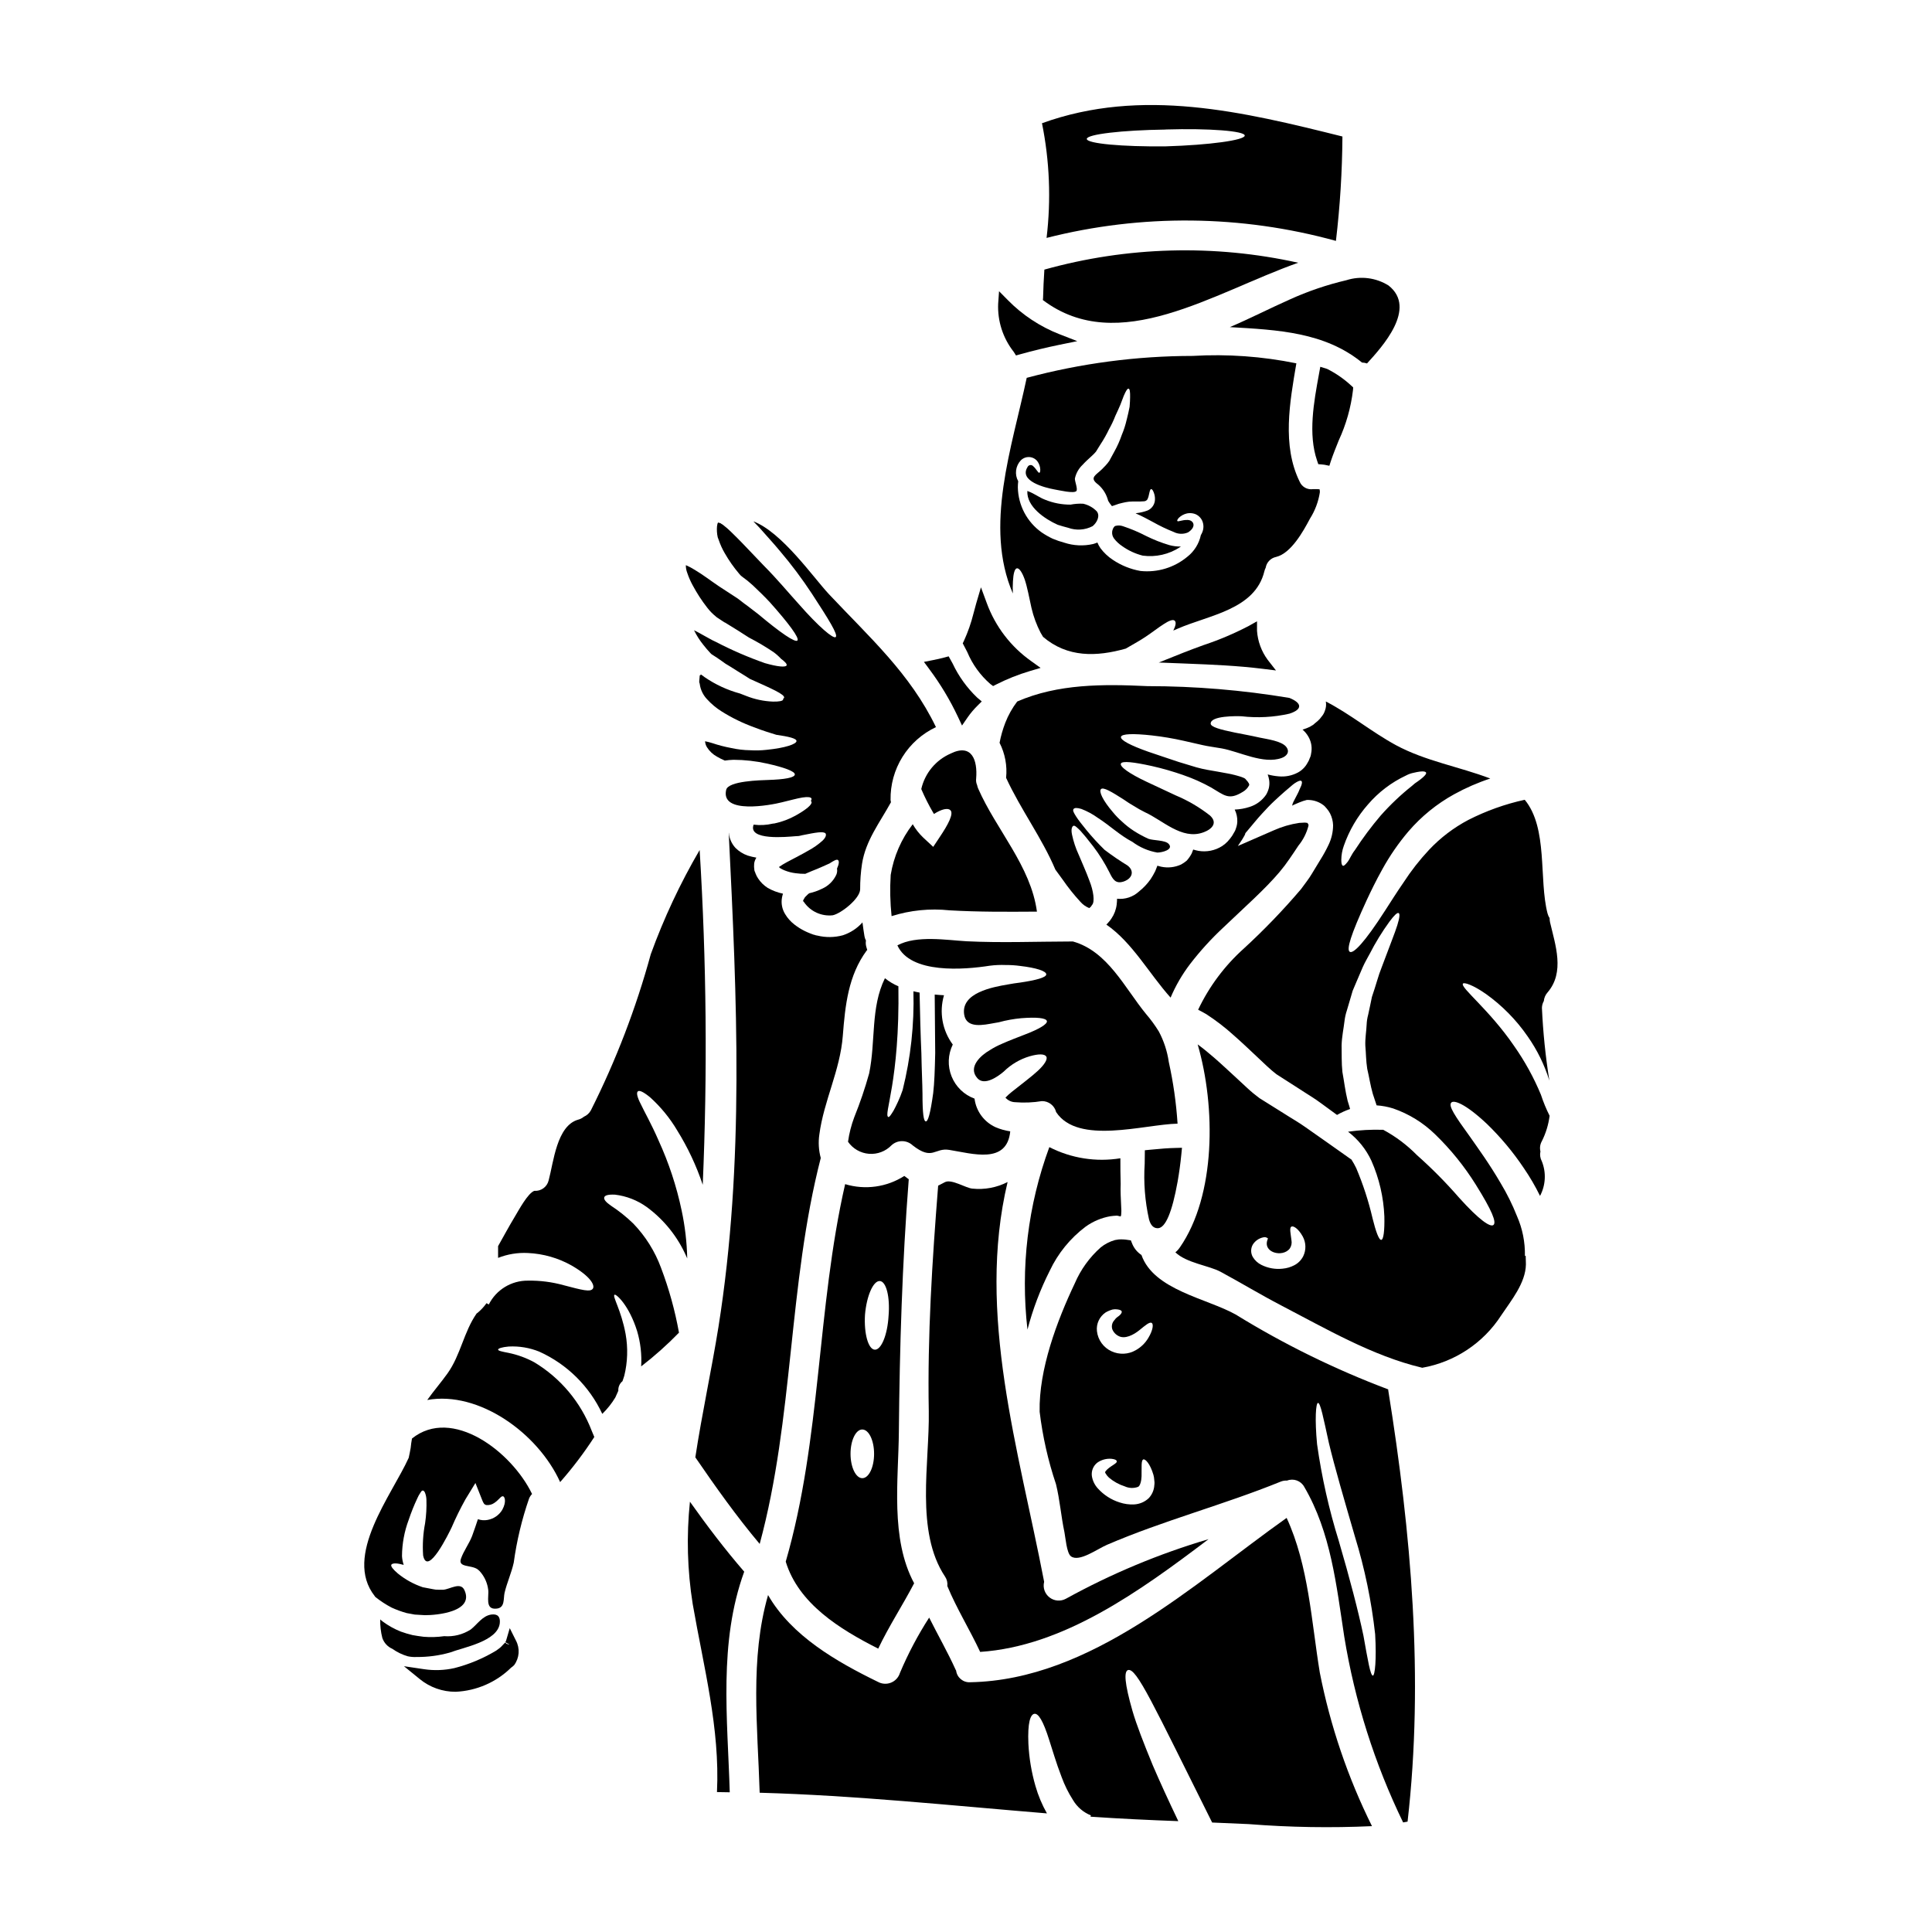<?xml version="1.0" encoding="UTF-8"?>
<!-- Uploaded to: SVG Repo, www.svgrepo.com, Generator: SVG Repo Mixer Tools -->
<svg fill="#000000" width="800px" height="800px" version="1.1" viewBox="144 144 512 512" xmlns="http://www.w3.org/2000/svg">
 <g>
  <path d="m450.77 469.49h0.113c2-0.105 3.746-4.258 5.199-12.348 0.395-2.273 0.746-4.723 0.996-7.309l0.16-1.66-1.664 0.043c-1.895 0.043-4.012 0.191-6.859 0.484l-1.316 0.129-0.043 3.574c-0.316 4.945 0.066 9.91 1.148 14.75 0.43 1.555 1.195 2.336 2.266 2.336z"/>
  <path d="m451.1 417.35c-1.004-1.629-2.133-3.176-3.383-4.629-5.633-6.848-10.133-16.629-19.387-19.223-10.129 0.027-18.961 0.395-28.133-0.051-5.262-0.293-13.277-1.664-18.379 1.082 3.465 7.644 17.742 6.453 24.484 5.394h0.004c1.41-0.18 2.832-0.242 4.254-0.184 1.25-0.008 2.496 0.07 3.731 0.238 4.387 0.504 6.949 1.379 6.981 2.223 0.027 0.848-2.754 1.574-6.926 2.191-1.059 0.105-2.168 0.32-3.277 0.504-3.969 0.684-12.43 2.191-11.555 7.957 0.582 3.859 5.234 2.754 7.957 2.273 0.426-0.078 0.824-0.16 1.215-0.211h-0.004c1.957-0.535 3.961-0.895 5.981-1.082 4.07-0.32 6.531-0.055 6.769 0.738 0.238 0.797-2.09 2.168-5.766 3.57-1.828 0.711-3.969 1.508-6.16 2.484v0.004c-1.105 0.465-2.168 1.02-3.176 1.664-2.363 1.352-5.949 4.5-3.301 7.457 1.852 2.09 5.449-0.449 7.008-1.797h-0.004c1.914-1.875 4.254-3.254 6.82-4.019 2.383-0.688 3.969-0.66 4.418 0.051s-0.5 2.195-2.246 3.809c-1.746 1.613-4.328 3.516-6.82 5.512h-0.004c-0.613 0.488-1.199 1.012-1.746 1.574 0.652 0.754 1.598 1.195 2.594 1.215 2.356 0.195 4.727 0.098 7.062-0.289 1.781-0.027 3.344 1.18 3.777 2.91 5.793 8.777 23.324 3.25 32.18 3.066v-0.004c-0.355-5.496-1.133-10.961-2.324-16.34-0.406-2.832-1.301-5.566-2.644-8.09z"/>
  <path d="m420.69 563.1c-6.715-34.93-17.98-70.945-9.668-105.85-2.875 1.477-6.117 2.082-9.332 1.746-1.719-0.129-5.512-2.617-7.273-1.715-0.582 0.293-1.18 0.633-1.797 0.926-1.574 19.992-2.856 39.691-2.484 59.789 0.234 13.641-3.648 31.863 4.309 43.816v-0.004c0.5 0.734 0.715 1.629 0.605 2.512 2.488 6.004 5.953 11.555 8.703 17.453 22.043-1.48 42.176-15.973 60.527-29.879-13.129 3.879-25.797 9.172-37.785 15.781-1.391 0.766-3.102 0.637-4.359-0.336-1.258-0.969-1.82-2.59-1.43-4.129 0.012-0.031-0.016-0.059-0.016-0.109z"/>
  <path d="m376.74 580.9c2.828-5.949 6.449-11.449 9.516-17.32-6.371-11.848-4.148-27.367-4.047-40.223 0.211-22.434 0.875-44.449 2.621-66.844l-1.18-0.875c-4.66 2.981-10.387 3.773-15.68 2.172-7.535 32.977-6.297 67.43-15.742 100.04 3.41 11.156 14.312 17.898 24.512 23.055zm-3.508-88.477c0.426-5.023 2.195-9.016 3.918-8.938 1.719 0.078 2.754 4.231 2.328 9.258-0.293 5.023-1.934 9.016-3.648 8.938-1.719-0.082-2.902-4.234-2.598-9.258zm-0.711 30.41c1.719 0 3.121 2.883 3.121 6.449 0 3.57-1.402 6.453-3.121 6.453s-3.121-2.91-3.121-6.453c-0.004-3.547 1.387-6.453 3.106-6.453z"/>
  <path d="m328.27 530.21c5.394 7.871 10.922 15.652 17.055 22.949 9.055-33.426 7.539-68.699 16.184-102.28-0.551-2.031-0.68-4.156-0.371-6.242 1.18-8.934 5.512-16.949 6.215-26.152 0.633-8.066 1.43-15.945 6.344-22.609 0.055-0.027 0.078-0.078 0.133-0.105-0.105-0.344-0.211-0.66-0.293-1.004h0.004c-0.121-0.492-0.141-1.004-0.055-1.504-0.188-0.359-0.32-0.742-0.391-1.141-0.211-1.215-0.371-2.461-0.531-3.676-1.402 1.582-3.203 2.758-5.211 3.414-2.203 0.594-4.523 0.621-6.742 0.078l-0.426-0.078-0.211-0.078-0.422-0.105-0.789-0.293c-0.5-0.184-1.004-0.426-1.508-0.66h0.004c-0.984-0.484-1.914-1.07-2.773-1.75-0.977-0.758-1.801-1.691-2.434-2.754-0.793-1.297-1.086-2.836-0.82-4.328 0.062-0.359 0.152-0.715 0.266-1.059-1.422-0.297-2.789-0.812-4.047-1.531-1.023-0.648-1.895-1.508-2.555-2.523-0.266-0.398-0.488-0.824-0.66-1.27l-0.078-0.238-0.055-0.129-0.023-0.055-0.027-0.023v-0.027l-0.004-0.004c-0.031-0.133-0.074-0.266-0.133-0.391 0 0-0.023-0.105 0-0.051v-0.031c-0.094-0.566-0.109-1.145-0.051-1.719 0.066-0.465 0.219-0.914 0.449-1.324 0.035-0.082 0.078-0.16 0.133-0.234-0.785-0.133-1.562-0.316-2.324-0.555-1.203-0.426-2.297-1.109-3.203-2.012-1.016-1.098-1.637-2.5-1.77-3.992h-0.027c2.168 43.844 4.203 87.34-2.723 130.94-1.82 11.355-4.359 22.906-6.129 34.547z"/>
  <path d="m473.05 333.82c4.231 0.488 8.516 0.254 12.668-0.691 3.594-1.16 3.277-2.856-0.027-4.176h-0.004c-12.426-2.074-25-3.117-37.598-3.121-11.77-0.555-23.695-0.633-34.512 4.074-1.32 1.727-2.387 3.633-3.172 5.66-0.66 1.715-1.164 3.481-1.508 5.285 1.457 2.863 2.059 6.086 1.73 9.281 3.887 8.434 9.516 15.945 13.059 24.328 0.582 0.789 1.242 1.691 1.969 2.695 1.398 2.027 2.934 3.957 4.602 5.769 0.645 0.758 1.461 1.348 2.383 1.719 0.211 0.023 0.027 0 0.078-0.027 0.078-0.051 0.152-0.113 0.211-0.188 0.039-0.039 0.082-0.074 0.133-0.105l0.348-0.504c0.789-0.82 0.344-3.805-0.66-6.316-0.926-2.566-2.062-4.973-2.91-7.062h-0.004c-0.777-1.691-1.363-3.465-1.746-5.289-0.293-1.426 0-2.113 0.371-2.297 0.371-0.184 1.008 0.477 1.855 1.297 0.82 0.898 1.969 2.297 3.356 4.098v-0.004c1.668 2.188 3.129 4.523 4.359 6.984 0.875 1.797 1.613 3.121 3.809 2.363 2.297-0.82 2.828-2.828 0.953-4.231v-0.004c-2.098-1.277-4.129-2.664-6.082-4.152-1.684-1.641-3.269-3.371-4.762-5.184-1.215-1.508-2.191-2.723-2.754-3.621-0.562-0.898-0.98-1.574-0.715-1.969 0.266-0.395 0.953-0.395 2.09-0.055 1.551 0.594 3.019 1.391 4.363 2.363 3.148 2.012 5.84 4.629 9.176 6.371 1.941 1.445 4.199 2.414 6.586 2.828 1.266 0 4.418-0.789 3.012-2.297-0.898-1.031-4.098-0.875-5.363-1.352h-0.004c-1.316-0.594-2.59-1.285-3.809-2.062-1.141-0.738-2.211-1.578-3.199-2.508-0.871-0.762-1.676-1.594-2.406-2.488-2.723-3.172-3.727-5.473-3.172-6.082 0.582-0.684 2.883 0.715 6.109 2.777 0.844 0.602 1.715 1.156 2.617 1.668 0.953 0.605 1.941 1.164 2.957 1.664 4.629 2.09 9.734 7.352 15.352 5.367 2.461-0.848 3.992-2.59 1.852-4.523-2.769-2.168-5.812-3.953-9.055-5.312-2.91-1.352-5.555-2.594-7.75-3.625-4.441-2.086-7.219-4.019-6.769-4.836 0.375-0.711 3.305-0.395 8.227 0.688 2.875 0.648 5.711 1.469 8.484 2.457 2.469 0.859 4.856 1.93 7.141 3.199 3.519 2.039 4.656 3.519 8.434 1.18h0.004c0.723-0.41 1.312-1.027 1.691-1.77 0.043-0.148 0.016-0.305-0.078-0.426-0.051-0.105-0.051-0.207-0.156-0.266l-0.004 0.004c-0.086-0.191-0.215-0.363-0.367-0.504-0.789-0.926-0.371-0.422-0.926-0.789-0.613-0.242-1.238-0.445-1.879-0.609-1.457-0.395-3.172-0.684-4.949-1.004-1.773-0.32-3.543-0.555-5.606-1.137-1.637-0.5-3.223-0.977-4.723-1.43-3.043-0.977-5.766-1.969-8.094-2.723-4.629-1.637-7.379-3.066-7.195-3.914s3.281-0.926 8.148-0.395h0.004c2.852 0.32 5.688 0.797 8.484 1.43 1.574 0.371 3.277 0.738 5 1.137 1.352 0.32 3.227 0.555 5.051 0.875 4.723 0.848 11.078 4.281 15.895 2.539 1.324-0.477 2.246-1.574 1.242-2.91-1.215-1.613-5.211-2.09-7.035-2.488-2.438-0.555-4.723-0.953-6.664-1.348-3.859-0.789-6.348-1.484-6.348-2.363-0.023-2.133 6.934-2 8.203-1.945z"/>
  <path d="m469.93 230.69c12.797 0.738 25.148 1.352 35.012 9.387 0.453 0.012 0.902 0.094 1.332 0.242 3.938-4.328 13.383-14.598 5.711-20.652-3.34-2.09-7.43-2.606-11.184-1.406-5.164 1.211-10.195 2.922-15.02 5.117-5.328 2.367-10.512 5.035-15.852 7.312z"/>
  <path d="m495.02 267.17 1.277 0.266 0.395-1.238c0.625-1.855 1.359-3.664 2.082-5.469 1.961-4.223 3.238-8.734 3.785-13.359l0.047-0.703-0.52-0.48c-1.906-1.762-4.051-3.246-6.371-4.414l-1.82-0.57-0.355 1.941c-1.367 7.453-2.918 15.898-0.492 22.953l0.312 0.914 0.957 0.078c0.234 0.016 0.469 0.043 0.703 0.082z"/>
  <path d="m420.77 215.45c-0.16 2.539-0.293 5.055-0.348 7.566 0 0.168-0.02 0.336-0.051 0.5 20.043 15.125 45.219-1.969 67.668-9.887-22.23-4.934-45.336-4.305-67.27 1.82z"/>
  <path d="m395.59 448.74c6.133 0.977 15.258 3.887 16.137-4.922-1.309-0.191-2.586-0.547-3.809-1.059-3.09-1.371-5.238-4.258-5.656-7.613-2.769-1.008-4.981-3.148-6.078-5.879-1.102-2.734-0.988-5.809 0.312-8.453-2.781-3.75-3.644-8.586-2.328-13.062-0.82-0.051-1.637-0.102-2.461-0.184 0.055 5.117 0.105 11.188 0.133 15.496-0.105 4.68-0.211 7.828-0.531 10.605-0.762 5.555-1.402 7.59-1.969 7.512-0.566-0.078-0.871-1.969-0.871-7.375-0.027-2.723-0.211-6.082-0.293-10.684-0.211-4.445-0.371-10.871-0.477-16.078-0.555-0.105-1.109-0.211-1.641-0.344l0.008-0.004c0.246 8.812-0.715 17.621-2.856 26.176-0.359 1.062-0.773 2.102-1.242 3.117-0.449 0.953-0.848 1.797-1.18 2.363-0.684 1.109-1.109 1.77-1.375 1.664-1.352-0.578 3.066-9.445 2.672-34.637-1.285-0.547-2.484-1.266-3.57-2.141-3.836 7.801-2.41 16.66-4.18 25.227-1.094 3.93-2.406 7.797-3.938 11.582-0.793 2.109-1.352 4.301-1.664 6.531 1.277 1.84 3.312 3.012 5.543 3.191 2.234 0.18 4.43-0.652 5.984-2.262 1.586-1.465 4.031-1.453 5.606 0.023 5.336 4.168 5.754 0.547 9.723 1.207z"/>
  <path d="m413.25 238.2 1.07-0.301c3.449-0.961 6.898-1.797 10.262-2.488l4.902-1.004-4.664-1.82 0.004 0.008c-5.188-2.023-9.883-5.125-13.777-9.102l-2.289-2.316-0.23 3.254h-0.004c-0.207 4.625 1.254 9.172 4.121 12.809z"/>
  <path d="m421.35 207.05c25.195-6.406 51.625-6.133 76.684 0.789 1.09-9.184 1.664-18.418 1.723-27.664-26.258-6.559-53.176-13.086-79.621-3.516 2.019 10 2.43 20.262 1.215 30.391zm31.574-28.734c11.582-0.344 20.945 0.395 20.945 1.613s-9.359 2.512-20.914 2.856c-11.555 0.133-20.945-0.738-20.945-1.969 0-1.227 9.359-2.324 20.914-2.481z"/>
  <path d="m447.71 286.03c-1.949-1.012-3.973-1.867-6.059-2.562-0.668-0.25-1.402-0.281-2.09-0.082-0.156 0.027-0.266 0.211-0.422 0.395-0.055 0.16-0.105 0.078-0.238 0.477l-0.129 0.395v-0.004c-0.004 0.055-0.016 0.105-0.027 0.16-0.102 0.684 0.082 1.379 0.504 1.93 0.594 0.766 1.305 1.43 2.113 1.969 1.648 1.184 3.508 2.043 5.473 2.539 3.461 0.465 6.969-0.332 9.887-2.246 0.082-0.055 0.133-0.105 0.211-0.16l0.004-0.004c-1.02 0.016-2.031-0.105-3.016-0.367-2.137-0.629-4.215-1.445-6.211-2.438z"/>
  <path d="m431.03 277.49c-1.117-0.051-2.234 0.031-3.332 0.242-2.328 0.012-4.641-0.438-6.797-1.324-1.508-0.582-2.801-1.613-4.328-2.168-0.102-0.051-0.207-0.078-0.316-0.133-0.238 4.207 4.723 7.477 8.039 8.965 0.98 0.316 1.852 0.555 2.754 0.789 2.133 0.781 4.496 0.625 6.508-0.426 1.137-0.926 2.062-2.723 1.086-3.938-0.98-1.008-2.238-1.707-3.613-2.008z"/>
  <path d="m493.78 274.44c0.004-0.258-0.023-0.516-0.078-0.77-0.391-0.043-0.785-0.062-1.18-0.051-0.168 0.012-0.336 0.012-0.504 0-1.508 0.25-2.996-0.562-3.594-1.969-4.723-9.602-2.617-21.078-0.875-31.363-9.043-1.844-18.285-2.508-27.5-1.965-14.844 0.016-29.621 1.969-43.961 5.809-3.887 18.406-11.344 39.359-3.672 57.145-0.047-1.066-0.039-2.137 0.023-3.203 0.105-2.035 0.453-3.387 1.059-3.465 0.605-0.078 1.375 1.031 2.062 2.961 0.688 2.039 1.18 4.785 1.797 7.566 0.531 2.266 1.34 4.461 2.406 6.531 0.238 0.395 0.477 0.789 0.66 1.109 6.453 5.512 14.145 5.316 21.977 3.094l0.055-0.051c1.348-0.82 3.148-1.742 5.023-2.988 1.875-1.242 3.543-2.566 4.891-3.414 1.402-0.926 2.484-1.348 2.938-0.926 0.453 0.422 0.266 1.324-0.371 2.617l1.109-0.477c8.328-3.648 20.574-5.051 23.031-15.258v0.004c0.078-0.32 0.191-0.633 0.344-0.926 0.238-1.43 1.336-2.566 2.758-2.856 3.969-0.953 7.219-6.82 8.965-10.129 1.355-2.137 2.254-4.527 2.637-7.027zm-31.195 10.691c-0.094 0.23-0.211 0.453-0.344 0.664-0.48 2.269-1.742 4.301-3.57 5.738-3.469 2.891-7.961 4.254-12.453 3.777-2.621-0.465-5.117-1.473-7.324-2.961-1.254-0.828-2.352-1.863-3.254-3.066-0.328-0.469-0.605-0.977-0.82-1.508-0.371 0.156-0.75 0.289-1.137 0.395-2.527 0.578-5.164 0.457-7.625-0.352-1.055-0.285-2.086-0.637-3.094-1.059-1.012-0.477-1.984-1.035-2.91-1.664-3.883-2.754-6.227-7.188-6.316-11.949 0.004-0.539 0.035-1.078 0.102-1.613-0.996-1.785-0.727-4.012 0.664-5.512 0.582-0.605 1.398-0.934 2.238-0.898 0.84 0.035 1.625 0.43 2.152 1.086 0.488 0.648 0.766 1.434 0.789 2.246 0 0.531-0.078 0.789-0.234 0.824-0.348 0.129-0.738-0.98-1.77-1.855h-0.004c-0.215-0.164-0.488-0.223-0.75-0.16s-0.484 0.238-0.602 0.48c-2.406 3.781 4.68 5.512 7.086 5.953 1.242 0.207 5.238 1.18 5.844 0.422 0.426-0.527-0.449-2.59-0.395-3.305v-0.004c0.297-1.402 1.02-2.676 2.062-3.652 0.715-0.789 1.402-1.402 2.062-2.008l0.902-0.848 0.293-0.32 0.211-0.234c0.023 0 0.078-0.105 0.078-0.105 0.422-0.688 0.848-1.379 1.266-2.039l0.004 0.004c0.809-1.238 1.531-2.527 2.168-3.859 0.637-1.129 1.195-2.309 1.664-3.519 0.504-1.082 0.953-2.062 1.324-2.938s0.633-1.742 0.902-2.363c0.555-1.301 0.977-2.012 1.297-1.934 0.32 0.078 0.422 0.875 0.395 2.273 0 0.711-0.055 1.574-0.133 2.539-0.184 1.004-0.449 2.141-0.766 3.414l-0.008 0.004c-0.312 1.375-0.746 2.719-1.293 4.019-0.523 1.527-1.18 3.008-1.969 4.418-0.422 0.789-0.848 1.531-1.266 2.328l-0.078 0.156c-0.027 0.027-0.16 0.211-0.16 0.211l-0.051 0.051-0.184 0.27-0.582 0.676-0.98 1.004c-1.531 1.508-3.223 2.141-1.43 3.699h0.004c1.391 1.043 2.418 2.492 2.934 4.152 0.055 0.184 0.105 0.371 0.16 0.527h0.004c0.23 0.398 0.492 0.781 0.785 1.137 0.055 0.055 0.133 0.184 0.184 0.238v0.004c0.047-0.008 0.09-0.016 0.137-0.027l0.789-0.266h-0.004c0.602-0.238 1.223-0.426 1.855-0.555 0.574-0.145 1.156-0.25 1.742-0.32 0.633-0.051 1.18-0.051 1.664-0.051 0.789 0.031 1.578 0.012 2.363-0.055 0.375-0.023 0.711-0.23 0.902-0.555 0.191-0.41 0.324-0.848 0.395-1.293 0.184-0.82 0.293-1.352 0.555-1.375 0.266-0.023 0.555 0.371 0.848 1.324h-0.004c0.18 0.613 0.227 1.262 0.133 1.898-0.188 1.105-0.93 2.035-1.965 2.461-0.949 0.348-1.934 0.578-2.938 0.688-0.078 0.027-0.129 0.027-0.184 0.051 1.746 0.738 3.227 1.574 4.656 2.332 1.742 0.988 3.555 1.852 5.418 2.59 1.188 0.613 2.586 0.66 3.812 0.129 2.363-1.504 1.504-3.25-0.082-3.301s-2.562 0.582-2.754 0.266c-0.082-0.133 0.023-0.395 0.395-0.82h-0.004c0.609-0.59 1.367-0.996 2.195-1.184 0.688-0.133 1.398-0.086 2.062 0.137 0.879 0.324 1.59 0.992 1.969 1.848 0.418 0.992 0.406 2.113-0.031 3.094z"/>
  <path d="m474.91 309.89c-3.812 1.992-7.773 3.676-11.852 5.031-1.867 0.68-3.723 1.355-5.531 2.078l-6.441 2.574 6.934 0.27c7.699 0.301 14.102 0.59 20.586 1.395l3.543 0.438-2.191-2.809-0.004-0.004c-1.656-2.242-2.637-4.906-2.832-7.684v-2.531z"/>
  <path d="m326.84 541.97c-0.945 9.047-0.695 18.18 0.742 27.16 2.883 16.633 7.242 32.895 6.422 49.789 1.109 0.027 2.246 0.027 3.387 0.055-0.582-19.621-2.988-39.691 3.832-58.465-5.125-5.922-9.859-12.164-14.383-18.539z"/>
  <path d="m318.52 446.22c-1.969-4.519-3.699-7.477-4.652-9.516-1.031-1.969-1.242-3.094-0.848-3.465 0.398-0.371 1.43 0.051 3.277 1.574h0.004c2.812 2.543 5.227 5.492 7.16 8.754 2.812 4.523 5.082 9.359 6.773 14.41 1.273-29.566 1-59.176-0.82-88.715-5.144 8.801-9.48 18.051-12.957 27.633-3.902 14.277-9.219 28.133-15.867 41.359-0.41 0.75-1.062 1.344-1.848 1.688-0.449 0.371-0.973 0.641-1.535 0.785-5.684 1.613-6.504 11.293-7.801 16.051v0.004c-0.398 1.75-2.019 2.941-3.809 2.801-1.742 0.66-4.098 5.078-5.211 6.926-1.531 2.539-2.91 5.117-4.387 7.723v3.121c2.512-0.992 5.207-1.434 7.906-1.293 4.074 0.184 8.051 1.324 11.605 3.328 5.117 2.965 6.164 5.262 5.609 6.109-0.637 0.98-2.805 0.395-7.723-0.898-3.09-0.859-6.285-1.27-9.492-1.215-4.379-0.043-8.398 2.406-10.367 6.316l-0.605-0.344v0.004c-0.68 0.953-1.48 1.816-2.383 2.566l-0.234 0.156c-3.414 4.891-4.231 11-7.723 15.895-1.691 2.363-3.648 4.625-5.367 7.035 13.645-2.488 29.355 8.777 35.223 21.762l-0.004-0.004c3.309-3.758 6.332-7.75 9.055-11.953l-0.66-1.574c-2.902-7.606-8.262-14.02-15.234-18.219-2.129-1.16-4.422-1.996-6.797-2.488-1.77-0.344-2.801-0.555-2.801-0.871 0-0.316 0.98-0.66 2.828-0.824v0.004c2.754-0.145 5.508 0.316 8.066 1.348 7.363 3.324 13.297 9.18 16.711 16.5 1.336-1.297 2.5-2.762 3.465-4.359 0.266-0.582 0.531-1.18 0.789-1.773h-0.004c-0.059-0.977 0.352-1.922 1.109-2.535 0.156-0.504 0.344-0.98 0.477-1.457 0.883-3.621 1-7.387 0.344-11.055-1.18-6.398-3.57-9.996-2.938-10.391 0.348-0.32 3.836 2.695 6.004 9.676 0.887 3.019 1.246 6.168 1.059 9.309 3.551-2.738 6.898-5.723 10.02-8.938-1.051-5.863-2.644-11.617-4.758-17.188-1.613-4.375-4.117-8.371-7.352-11.73-1.812-1.758-3.789-3.34-5.902-4.723-1.352-0.926-1.934-1.664-1.797-2.195 0.133-0.531 0.953-0.82 2.828-0.738v-0.004c3.043 0.359 5.945 1.488 8.434 3.277 4.602 3.379 8.23 7.914 10.523 13.145 0.078 0.156 0.129 0.32 0.207 0.477h0.004c-0.094-4.269-0.59-8.52-1.48-12.695-1.344-6.398-3.398-12.629-6.125-18.574z"/>
  <path d="m484.97 546.26c-24.754 17.559-51.805 42.945-83.836 43.551-1.875 0.129-3.523-1.23-3.754-3.094-0.031-0.062-0.066-0.125-0.109-0.184-2.141-4.723-4.723-9.227-7.035-13.855h0.004c-3.004 4.66-5.598 9.57-7.75 14.676-0.359 1.164-1.223 2.106-2.348 2.562-1.129 0.457-2.402 0.387-3.473-0.199-10.996-5.363-22.922-12.203-29.125-23.008-4.863 16.953-2.754 34.852-2.223 52.383 25.438 0.715 50.746 3.387 76.129 5.477-1.293-2.285-2.316-4.719-3.039-7.246-1.055-3.652-1.684-7.414-1.875-11.207-0.238-5.609 0.527-7.75 1.574-7.934 1.047-0.184 2.328 1.797 3.938 6.926 0.848 2.539 1.77 5.902 3.305 9.863 0.773 2.113 1.773 4.133 2.984 6.027 1.086 1.859 2.762 3.305 4.762 4.098l-0.105 0.348c7.75 0.527 15.496 0.898 23.27 1.18-2.668-5.582-4.926-10.516-6.769-14.809-2.457-5.981-4.281-10.66-5.363-14.359-2.144-7.457-2.273-10.473-1.219-10.867 2.273-0.715 6.641 9.012 22.32 40.402 3.277 0.133 6.531 0.266 9.809 0.422l-0.004 0.004c10.828 0.852 21.699 1.027 32.551 0.531-6.402-12.891-11.051-26.578-13.828-40.699-2.231-13.566-2.949-28.348-8.789-40.988z"/>
  <path d="m391.31 368.43-2.668-2.484c-1.082-1.035-2.012-2.223-2.758-3.519-3.031 3.922-5.039 8.539-5.84 13.434-0.227 3.641-0.148 7.293 0.234 10.922 4.957-1.562 10.184-2.086 15.352-1.535 7.871 0.449 14.957 0.395 23.168 0.344-1.613-12.055-10.793-21.707-15.578-32.629-0.121-0.281-0.211-0.574-0.266-0.875-0.254-0.562-0.344-1.184-0.262-1.797 0.395-4.785-1.109-9.336-6.715-6.613v0.004c-3.961 1.711-6.867 5.207-7.828 9.414 0.023 0.09 0.059 0.18 0.105 0.262 0.879 2.027 1.875 4 2.988 5.906 0.098 0.141 0.184 0.293 0.262 0.449 2.062-1.324 3.676-1.637 4.328-1.031 1.031 0.902-0.66 3.969-2.754 7.086z"/>
  <path d="m511.89 512.2c-14.074-5.301-27.605-11.941-40.406-19.832-7.641-4.285-21.734-6.481-24.988-15.789v0.004c-1.012-0.664-1.816-1.598-2.328-2.695-0.184-0.395-0.316-0.789-0.477-1.18-0.293-0.051-0.582-0.078-0.898-0.129v-0.004c-0.777-0.125-1.57-0.16-2.359-0.105-0.32 0.078-0.633 0.078-0.953 0.156-1.391 0.391-2.688 1.059-3.805 1.969-2.957 2.629-5.297 5.883-6.852 9.52-4.723 9.941-9.547 22.828-9.309 34.008 0.785 6.531 2.234 12.965 4.332 19.195 1.031 4.176 1.348 8.543 2.246 12.773 0.266 1.297 0.578 5.512 1.715 6.344 2.168 1.641 7.012-1.969 9.602-3.066 14.992-6.449 30.859-10.574 45.957-16.711 0.543-0.227 1.133-0.324 1.719-0.289 1.723-0.664 3.668 0.047 4.551 1.664 7.086 12.109 8.512 26.074 10.605 39.695 2.789 17.078 8.043 33.664 15.598 49.234 0.395-0.078 0.789-0.133 1.18-0.211 4.359-38.105 0.949-76.551-5.117-114.29v-0.004c0.012-0.086 0.008-0.176-0.012-0.262zm-74.895-20.387c0.59-0.344 1.219-0.609 1.879-0.785 0.402-0.074 0.812-0.086 1.215-0.027 0.688 0.082 1.109 0.27 1.18 0.555 0.07 0.289-0.156 0.66-0.66 1.113-0.316 0.211-0.617 0.449-0.898 0.711-0.211 0.293-0.449 0.527-0.66 0.82-0.383 0.578-0.5 1.297-0.316 1.969 0.301 0.832 0.918 1.516 1.719 1.902 1.641 0.875 3.938-0.293 5.512-1.574 1.574-1.281 2.672-2.25 3.254-1.906 0.477 0.266 0.395 1.824-0.902 3.969-0.801 1.359-1.953 2.481-3.328 3.254-1.969 1.141-4.367 1.246-6.43 0.289-2.133-0.977-3.602-3.004-3.859-5.34-0.215-1.949 0.672-3.856 2.297-4.949zm11.414 49.234v0.004c-1.062 0.996-2.453 1.578-3.91 1.641-1.285 0.055-2.566-0.125-3.785-0.531-2.227-0.699-4.227-1.988-5.789-3.727-0.84-0.922-1.391-2.074-1.574-3.309-0.164-1.332 0.375-2.656 1.43-3.492 1.105-0.789 2.457-1.152 3.809-1.031 0.82 0.105 1.297 0.293 1.348 0.609 0.27 0.633-1.93 1.324-2.988 2.723-0.156 0.344-0.051 0.371 0.055 0.555v0.004c0.238 0.414 0.543 0.789 0.898 1.109 1.227 1.035 2.648 1.816 4.18 2.305 1.109 0.508 2.375 0.555 3.516 0.129 0.555-0.234 0.898-1.637 0.926-2.801 0.055-2.434-0.156-4.258 0.477-4.469 0.504-0.184 1.797 1.109 2.672 4.098 0.113 0.406 0.184 0.82 0.207 1.242 0.09 0.488 0.102 0.988 0.027 1.48-0.07 1.297-0.602 2.523-1.496 3.465zm59.434 47.016c-0.688 0-1.352-4.098-2.512-10.574-1.352-6.449-3.648-15.262-6.508-25.016h0.004c-2.625-8.406-4.559-17.016-5.789-25.734-0.637-6.719-0.32-10.867 0.234-10.949 0.66-0.078 1.457 4.047 2.883 10.551 1.508 6.344 4.074 15.098 6.926 24.91 2.59 8.426 4.379 17.074 5.348 25.832 0.391 6.781-0.059 10.984-0.613 10.984z"/>
  <path d="m253.18 525.23c-0.156 0.824-0.266 1.641-0.344 2.438h0.004c-0.156 0.895-0.332 1.781-0.531 2.668-4.469 9.891-17.398 25.977-9.016 36.625h-0.004c0.062 0.07 0.117 0.152 0.164 0.234 1.348 1.082 2.797 2.031 4.328 2.832 1.289 0.59 2.625 1.078 3.992 1.457 0.711 0.156 1.43 0.234 2.141 0.395 0.848 0.055 2.039 0.133 2.695 0.16 2.992 0.023 13.141-0.848 10.473-6.641-1.031-2.246-3.754-0.266-5.582-0.102h-1.273c-0.527 0.012-1.059-0.043-1.574-0.164-0.926-0.184-1.797-0.344-2.617-0.5-2.406-0.809-4.644-2.043-6.613-3.648-1.297-1.113-1.906-1.906-1.719-2.301 0.184-0.398 1.219-0.527 2.828-0.078 0.133 0.027 0.293 0.078 0.453 0.105-0.25-0.754-0.402-1.535-0.453-2.328 0.023-3.305 0.633-6.582 1.801-9.676 0.645-1.93 1.406-3.82 2.273-5.66 0.215-0.504 0.477-0.98 0.789-1.43 0.211-0.344 0.371-0.582 0.605-0.605s0.449 0.156 0.633 0.578c0.23 0.59 0.359 1.219 0.375 1.852 0.07 2.078-0.047 4.16-0.348 6.215-0.543 2.812-0.719 5.684-0.527 8.543 1.16 5.816 6.898-6.031 7.562-7.43 1.09-2.539 2.309-5.019 3.656-7.434l2.644-4.328 1.77 4.469c0.371 0.902 0.527 1.242 1.137 1.379l0.004-0.004c0.738 0.07 1.48-0.125 2.09-0.555 1.238-0.824 1.77-1.879 2.297-1.77 0.426 0.023 1.031 1.375-0.184 3.594-0.844 1.406-2.25 2.379-3.863 2.672-0.863 0.168-1.758 0.105-2.59-0.188-0.449 1.348-0.953 2.856-1.535 4.441-0.789 2.066-2.273 3.996-2.961 6.031-0.848 2.41 2.723 1.574 4.441 2.828 0.363 0.277 0.688 0.609 0.953 0.98 0.996 1.27 1.625 2.789 1.828 4.391 0.266 1.77-0.98 5.391 2.246 5.023 2.246-0.234 1.742-2.617 2.09-4.176 0.633-2.695 1.824-5.262 2.434-8.016 0.793-5.789 2.156-11.484 4.07-17.004 0.188-0.438 0.453-0.84 0.785-1.184-5.422-11.25-21.199-23.23-31.828-14.691z"/>
  <path d="m537.72 407.36c4.344 3.094 8.113 6.922 11.137 11.316 2.512 3.57 4.445 7.516 5.738 11.684-1.02-6.371-1.676-12.797-1.969-19.246 0.012-0.641 0.184-1.27 0.5-1.824 0.078-0.855 0.43-1.664 1.004-2.301 4.602-5.367 2.066-12.508 0.637-18.617-0.074-0.355-0.109-0.723-0.105-1.086-0.258-0.375-0.445-0.797-0.555-1.238-2.332-9.055 0.184-22.531-6.031-30.094v-0.004c-5.191 1.133-10.219 2.93-14.957 5.344-3.887 2.051-7.406 4.731-10.418 7.934-2.496 2.668-4.754 5.555-6.742 8.621-1.879 2.723-3.438 5.211-4.836 7.375-5.555 8.66-8.488 11.582-9.414 11.02-0.926-0.562 0.184-4.359 4.496-13.727 1.109-2.363 2.406-5.074 4.125-8.145l-0.004 0.004c1.969-3.574 4.289-6.938 6.93-10.047 3.418-3.977 7.519-7.309 12.109-9.84 3.055-1.684 6.258-3.082 9.574-4.172-8.266-3.148-17.184-4.625-24.984-8.832-6.398-3.465-12.137-8.266-18.59-11.578h-0.004c0.148 0.836 0.059 1.695-0.262 2.484-0.184 0.566-0.48 1.086-0.875 1.535-0.27 0.398-0.59 0.762-0.953 1.082l-0.98 0.824-0.234 0.211c-0.055 0.023-0.32 0.207-0.32 0.207l-0.156 0.078-0.422 0.27c-0.637 0.301-1.293 0.559-1.969 0.762 0.605 0.508 1.113 1.117 1.508 1.801 0.727 1.207 1.027 2.621 0.848 4.019l-0.156 0.93-0.027 0.102-0.102 0.348-0.055 0.105-0.105 0.266-0.004-0.004c-0.145 0.449-0.348 0.875-0.605 1.266-0.582 1.078-1.465 1.957-2.539 2.539-1.57 0.832-3.352 1.184-5.117 1.008-0.973-0.082-1.938-0.25-2.883-0.504 0.184 0.5 0.312 1.012 0.395 1.535 0.094 0.68 0.066 1.367-0.078 2.035-0.16 0.633-0.406 1.238-0.738 1.801-1.043 1.527-2.57 2.66-4.332 3.223-1.289 0.426-2.633 0.664-3.992 0.715 0.488 0.988 0.727 2.074 0.691 3.176-0.012 0.426-0.074 0.852-0.188 1.266l-0.184 0.582-0.105 0.293-0.055 0.156c-0.047 0.109-0.102 0.215-0.16 0.32-0.027 0.051-0.688 1.18-0.688 1.18-0.359 0.516-0.754 1.012-1.18 1.48-0.438 0.461-0.922 0.867-1.453 1.215-1.867 1.195-4.113 1.648-6.297 1.27-0.504-0.078-0.93-0.234-1.379-0.344-0.027 0.051-0.395 1.031-0.395 1.031-0.352 0.676-0.789 1.305-1.293 1.879-0.469 0.41-0.98 0.766-1.531 1.059-1.645 0.754-3.492 0.957-5.262 0.582-0.371-0.082-0.688-0.184-1.031-0.27-0.027 0.039-0.035 0.09-0.027 0.133l-0.527 1.324c-0.363 0.727-0.77 1.434-1.219 2.113-0.867 1.234-1.91 2.34-3.094 3.277-1.566 1.438-3.676 2.133-5.793 1.906-0.027 0.504-0.027 1.031-0.105 1.535-0.16 1.336-0.641 2.617-1.402 3.727l-0.395 0.555c-0.234 0.293-0.473 0.555-0.711 0.82-0.078 0.082-0.156 0.133-0.234 0.211 6.926 4.785 11.316 12.988 17.027 19.355v0.004c1.34-3.164 3.074-6.148 5.156-8.883 2.664-3.465 5.606-6.703 8.805-9.68 5.844-5.582 11.055-10.156 14.918-14.73h-0.004c0.922-1.09 1.789-2.231 2.59-3.41 0.848-1.215 1.637-2.406 2.406-3.57 1.27-1.547 2.18-3.352 2.672-5.289 0.016-0.145-0.004-0.289-0.055-0.422-0.023-0.027-0.078-0.105-0.129-0.156l-0.105-0.055v-0.004c0.035-0.012 0.07-0.031 0.105-0.051l-0.105-0.055-0.238-0.023-0.129-0.027c-0.055 0-0.348-0.027-0.348-0.027l-1.453 0.078c-2.328 0.348-4.598 1.012-6.742 1.969-3.305 1.457-6.481 2.828-9.52 4.152 0.395-0.605 0.789-1.18 1.18-1.77 0.207-0.371 0.477-0.789 0.555-0.953h-0.004c0.098-0.156 0.172-0.324 0.223-0.5 0.027-0.051 0-0.078 0-0.105 0.125-0.188 0.27-0.363 0.426-0.527 1.48-1.742 2.859-3.465 3.992-4.68 1.18-1.27 2.144-2.328 3.227-3.332 1.082-1.008 2.012-1.852 2.801-2.539 0.793-0.688 1.457-1.238 2.012-1.715v-0.004c0.363-0.312 0.762-0.59 1.18-0.824 0.637-0.344 1.031-0.449 1.242-0.289s0.211 0.555-0.027 1.238c-0.105 0.293-0.395 0.824-0.527 1.18l0.004 0.004c-0.148 0.371-0.316 0.734-0.504 1.082-0.266 0.527-0.633 1.18-1.055 2.035-0.148 0.297-0.254 0.609-0.32 0.93-0.105 0.156 0.156 0 0.344-0.105l0.531-0.238c0.344-0.156 0.684-0.293 1.055-0.449 0.625-0.262 1.273-0.473 1.93-0.637 1.465-0.062 2.91 0.344 4.125 1.164l0.156 0.133 0.105 0.051c0.055 0.027 0.371 0.32 0.371 0.32s0.555 0.633 0.555 0.633h0.004c0.34 0.395 0.633 0.828 0.871 1.293 0.484 0.965 0.754 2.019 0.789 3.094-0.008 1.789-0.41 3.551-1.18 5.16-0.645 1.367-1.367 2.688-2.172 3.965-0.738 1.215-1.508 2.488-2.297 3.781-0.82 1.402-1.879 2.672-2.859 4.047-4.711 5.543-9.766 10.789-15.125 15.711-5.082 4.551-9.207 10.07-12.133 16.234 0.789 0.395 1.48 0.789 2.168 1.18 2.551 1.656 4.965 3.516 7.219 5.555 2.141 1.879 4.125 3.754 6.027 5.555 1.902 1.797 3.859 3.699 5.34 4.809 2.039 1.297 4.023 2.594 5.981 3.832 2.035 1.352 4.07 2.516 5.953 3.938 1.395 1.031 2.769 2.035 4.121 3.016h-0.004c1.102-0.633 2.262-1.16 3.465-1.574-0.102-0.422-0.316-1.082-0.656-2.191-0.637-2.594-0.93-5.184-1.379-7.617-0.266-2.434-0.156-4.84-0.211-7.086 0.055-2.246 0.531-4.387 0.766-6.398 0.113-0.973 0.324-1.926 0.637-2.856 0.266-0.926 0.527-1.828 0.789-2.672 0.262-0.848 0.504-1.691 0.738-2.512 0.32-0.789 0.633-1.535 0.953-2.246 0.609-1.453 1.18-2.801 1.746-4.074 0.566-1.27 1.215-2.328 1.77-3.387l0.004 0.004c1.539-3.023 3.316-5.918 5.312-8.66 1.297-1.746 2.062-2.41 2.406-2.223 0.344 0.184 0.27 1.215-0.371 3.254-0.637 2.039-1.879 5.078-3.465 9.359-0.371 1.082-0.875 2.219-1.297 3.465-0.422 1.242-0.789 2.566-1.242 3.969-0.234 0.684-0.449 1.426-0.711 2.168-0.156 0.738-0.32 1.508-0.477 2.297-0.156 0.793-0.344 1.613-0.527 2.461-0.227 0.836-0.359 1.699-0.395 2.566-0.078 1.793-0.426 3.648-0.348 5.606 0.184 1.969 0.16 3.992 0.504 6.133 0.504 2.117 0.82 4.328 1.48 6.641 0.32 1.004 0.66 2.035 1.008 3.039v-0.004c1.492 0.102 2.965 0.375 4.391 0.824 4.172 1.438 7.973 3.785 11.129 6.871 4.106 3.973 7.711 8.43 10.738 13.277 4.418 7.062 5.512 9.992 4.723 10.711-0.789 0.715-3.703-1.18-9.18-7.273v-0.004c-3.457-3.969-7.164-7.715-11.102-11.207-2.625-2.676-5.637-4.941-8.938-6.719-3.121-0.102-6.242 0.066-9.332 0.504 2.656 2.019 4.781 4.66 6.188 7.695 2.062 4.664 3.231 9.68 3.434 14.777 0.078 3.754-0.211 6.109-0.82 6.191-0.605 0.082-1.43-2.144-2.332-5.793h0.004c-1.055-4.523-2.496-8.945-4.309-13.223-0.375-0.781-0.801-1.543-1.27-2.273-0.266-0.156-0.609-0.422-1.215-0.848-1.664-1.18-3.332-2.363-5.051-3.57-1.906-1.348-3.891-2.723-5.902-4.148-1.77-1.27-3.809-2.41-5.766-3.676-2.09-1.297-4.231-2.644-6.422-4.019h-0.004c-1.141-0.844-2.238-1.754-3.277-2.723-0.953-0.902-1.934-1.797-2.91-2.699-1.934-1.77-3.859-3.594-5.871-5.34-1.402-1.215-2.883-2.434-4.328-3.492 4.812 16.555 4.84 40.008-4.723 53.812h-0.004c-0.328 0.484-0.727 0.922-1.18 1.293 2.988 2.859 8.883 3.492 11.977 5.156 5.391 2.91 10.629 6.086 16.051 8.91 11.809 6.137 24.195 13.383 37.203 16.477 0.082 0.027 0.105 0.051 0.16 0.051l0.004 0.004c8.621-1.512 16.223-6.551 20.965-13.91 2.617-3.914 6.449-8.539 6.535-13.484 0-0.738-0.027-1.48-0.055-2.246l-0.207-0.027-0.004-0.004c0.074-3.609-0.641-7.191-2.09-10.496-1.207-3.051-2.668-5.996-4.363-8.805-3.039-5.207-5.867-9.055-7.957-12.055-4.281-5.902-5.867-8.355-5.117-9.23 0.66-0.789 3.703 0.234 9.336 5.512v-0.004c3.719 3.582 7.043 7.555 9.914 11.848 1.605 2.344 3.039 4.797 4.285 7.352 1.504-2.84 1.676-6.199 0.477-9.176-0.434-0.801-0.566-1.73-0.371-2.617-0.227-0.914-0.094-1.879 0.371-2.699 1.066-2.113 1.762-4.391 2.062-6.742-0.906-1.797-1.676-3.664-2.301-5.578-1.891-4.559-4.277-8.895-7.113-12.93-6.586-9.625-14.23-15.418-13.566-16.5 0.246-0.441 2.629 0.297 6.035 2.68zm-37.836-33.93c-0.293-0.105-0.426-0.633-0.426-1.535 0.012-1.27 0.234-2.531 0.66-3.727 1.402-4.039 3.574-7.766 6.402-10.973 2.777-3.242 6.211-5.856 10.074-7.668 0.652-0.355 1.355-0.605 2.086-0.742 0.551-0.137 1.109-0.242 1.672-0.316 0.926-0.105 1.453 0 1.574 0.293 0.121 0.293-0.266 0.738-0.926 1.324v-0.004c-0.391 0.34-0.797 0.656-1.219 0.953-0.562 0.348-1.094 0.758-1.574 1.215-2.992 2.379-5.769 5.012-8.305 7.871-2.477 2.91-4.766 5.977-6.848 9.18-0.902 1.137-1.379 2.434-1.934 3.121-0.555 0.691-0.949 1.113-1.238 1.008zm-10.5 103.45c-0.523 1.051-1.363 1.902-2.406 2.434-0.953 0.496-1.996 0.801-3.066 0.898-1.934 0.219-3.891-0.133-5.633-1.004-0.941-0.465-1.73-1.191-2.273-2.09-0.594-1.035-0.582-2.309 0.027-3.332 0.629-0.969 1.621-1.645 2.754-1.875 0.441-0.129 0.918-0.008 1.246 0.312-1.742 3.731 3.938 5.16 5.789 2.621 0.418-0.637 0.574-1.418 0.426-2.168-0.211-1.828-0.582-3.277-0.027-3.598 0.477-0.293 1.797 0.395 3.043 2.644h-0.004c0.863 1.602 0.91 3.519 0.125 5.156z"/>
  <path d="m279.09 575.48-0.98 3.34-0.125 0.262-0.047 0.133 1.004 0.547-0.09 0.055-0.633-0.223-0.359-0.301-1.125 1.18v0.004c-0.418 0.359-0.859 0.695-1.324 1-3.414 2.047-7.106 3.586-10.961 4.578-2.652 0.598-5.394 0.699-8.086 0.297l-5.312-0.789 4.168 3.391h-0.004c2.688 2.207 6.059 3.402 9.535 3.383 5.519-0.246 10.754-2.519 14.695-6.391 0.102-0.094 0.215-0.172 0.332-0.242l0.469-0.422c1.41-1.902 1.594-4.445 0.477-6.531z"/>
  <path d="m397.85 333.94 1.094 2.332 1.461-2.121v-0.004c0.777-1.117 1.656-2.164 2.625-3.121l1.145-1.141-1.234-1.035c-2.695-2.578-4.894-5.633-6.484-9.012l-1.055-1.902-1.113 0.305c-1.051 0.285-2.102 0.512-3.148 0.715l-2.289 0.453 1.391 1.875h-0.004c2.957 3.953 5.508 8.191 7.613 12.656z"/>
  <path d="m431.71 469.07c1.945-1.395 4.176-2.336 6.531-2.754 0.555-0.105 1.137-0.105 1.691-0.156 0.117-0.004 0.234 0.012 0.348 0.051 0.207 0.027 0.422 0.105 0.66 0.16 0.234-0.105 0.184-0.789 0.234-1.457-0.051-1.574-0.133-2.988-0.184-4.254-0.051-1.031-0.027-2.012 0-2.91-0.078-2.273-0.078-4.551-0.078-6.797-6.43 1.051-13.027 0.012-18.828-2.957-5.695 15.441-7.68 32.008-5.793 48.359 1.414-5.394 3.391-10.625 5.906-15.602 2.172-4.609 5.438-8.621 9.512-11.684z"/>
  <path d="m406.45 325.27 0.73 0.543 0.816-0.414c2.848-1.445 5.816-2.629 8.875-3.543l2.898-0.859-2.457-1.766c-5.414-3.812-9.535-9.191-11.809-15.414l-1.539-4.168-1.258 4.262c-0.133 0.457-0.254 0.926-0.375 1.391-0.117 0.465-0.23 0.902-0.371 1.367-0.613 2.453-1.453 4.844-2.5 7.148l-0.324 0.672 1.207 2.32v0.004c1.355 3.25 3.445 6.144 6.106 8.457z"/>
  <path d="m327.53 299.04c1.133 2.129 2.449 4.156 3.938 6.055 0.641 0.832 1.379 1.586 2.195 2.246 0.102 0.098 0.203 0.184 0.316 0.266 0.66 0.453 1.324 0.875 1.969 1.301l0.238 0.102c2.363 1.43 4.445 2.754 6.32 3.969v-0.004c2.231 1.152 4.394 2.434 6.481 3.836 0.711 0.516 1.371 1.102 1.969 1.746 1.086 0.82 1.641 1.402 1.508 1.77-0.234 0.555-2.328 0.395-5.734-0.582h-0.004c-4.481-1.574-8.848-3.465-13.062-5.66-0.617-0.273-1.215-0.582-1.797-0.922-0.477-0.266-0.98-0.555-1.48-0.82-0.824-0.477-1.668-0.926-2.461-1.324 0.668 1.367 1.484 2.652 2.434 3.836 0.605 0.789 1.297 1.574 1.906 2.223l0.293 0.289c1.055 0.637 1.879 1.242 2.617 1.746l1.109 0.789c0.371 0.211 0.711 0.426 1.059 0.637 0.789 0.5 1.531 0.953 2.269 1.426 1.109 0.688 2.168 1.324 3.148 1.969 0.051 0.023 0.129 0.051 0.184 0.078 5.477 2.461 9.125 4.019 8.855 4.918v-0.004c-0.051 0.113-0.148 0.199-0.262 0.242 0 0.078 0.055 0.129 0.027 0.184-0.078 0.422-1.059 0.605-2.723 0.582-2.461-0.098-4.887-0.617-7.168-1.535-0.477-0.184-1.031-0.395-1.574-0.609-3.344-0.91-6.508-2.371-9.359-4.332-0.348-0.238-0.66-0.504-1.008-0.738l-0.078 0.184c-0.023 0.051-0.207 0.078-0.207 0.078l-0.133 1.48v0.395l0.078 0.184-0.004 0.004c0.051 0.121 0.078 0.258 0.078 0.391 0.23 1.453 0.895 2.797 1.906 3.863 1.152 1.27 2.477 2.375 3.934 3.277 2.707 1.695 5.59 3.098 8.594 4.18 2.363 0.926 4.328 1.508 5.816 1.969 3.277 0.477 5.367 0.953 5.367 1.664-0.023 0.789-2.883 1.828-8.012 2.332h0.004c-1.414 0.156-2.84 0.188-4.258 0.102-1.672-0.02-3.34-0.215-4.973-0.578-1.734-0.32-3.441-0.762-5.117-1.324-0.613-0.195-1.242-0.355-1.875-0.477 0.035 0.559 0.207 1.098 0.5 1.574 0.66 1.055 1.578 1.918 2.672 2.512 0.664 0.387 1.352 0.734 2.062 1.031 0.77-0.117 1.547-0.184 2.324-0.207 2.945 0.012 5.879 0.34 8.754 0.977 4.785 1.059 7.453 2.09 7.477 2.887 0 0.898-2.859 1.348-7.062 1.48-1.969 0.078-10.574 0.234-11.133 2.617-1.535 6.586 11.871 4.047 14.758 3.305 2.168-0.504 4.07-1.059 5.449-1.27 1.379-0.211 2.219-0.129 2.406 0.266v-0.004c0.027 0.234-0.039 0.473-0.184 0.66 0.082 0.051 0.145 0.125 0.184 0.211 0.234 0.688-1.242 1.969-4.074 3.57-1.789 1.012-3.723 1.742-5.738 2.168-0.156 0.027-0.316 0.027-0.473 0.051v0.004c-1.652 0.391-3.367 0.48-5.051 0.262-1.637 4.328 8.992 3.227 11.02 3.07 0.32 0 0.633-0.027 0.926-0.055 0.293-0.027 0.633-0.156 0.926-0.207 3.648-0.742 5.606-1.086 6.188-0.477 0.211 0.371 0.133 1.004-0.789 1.902v-0.004c-1.156 1.043-2.434 1.941-3.809 2.672-1.613 0.953-3.594 1.93-5.606 3.016-0.75 0.398-1.473 0.84-2.168 1.324 0.133 0.105 0.238 0.207 0.371 0.316l-0.004-0.004c0.379 0.227 0.773 0.422 1.184 0.586 0.934 0.371 1.91 0.621 2.91 0.738 0.84 0.117 1.688 0.172 2.535 0.16 0.582-0.238 1.113-0.477 1.613-0.688 2.273-0.875 3.754-1.613 4.812-2.062 1.137-0.738 1.906-1.18 2.246-0.902 0.344 0.281 0.293 1.031-0.266 2.273l0.004 0.004c0.098 0.543 0.031 1.102-0.184 1.613-0.77 1.664-2.125 2.992-3.809 3.727-1.07 0.523-2.195 0.922-3.359 1.18l-0.316 0.234-0.559 0.555 0.004 0.004c-0.191 0.133-0.336 0.316-0.422 0.531-0.051 0.102-0.113 0.199-0.188 0.285l-0.211 0.531c-0.027 0.156 0.105-0.027 0.078-0.027 0.078-0.051 0.078 0.078 0.27 0.32 1.711 2.426 4.606 3.731 7.559 3.41 2.195-0.449 7.246-4.418 7.269-6.898v-0.004c-0.008-2.254 0.156-4.508 0.496-6.738 0.977-6.211 4.723-10.945 7.668-16.316v0.004c-0.047-0.191-0.086-0.387-0.105-0.586-0.074-4.039 1.023-8.012 3.156-11.441 2.137-3.43 5.219-6.168 8.875-7.887-6.848-14.227-17.691-23.875-28.375-35.246-4.125-4.418-12.453-16.422-20.016-19.285 0.527 0.527 1.055 1.082 1.574 1.637 0.922 1.051 1.844 2.082 2.754 3.094 0.926 1.008 1.828 2.09 2.699 3.121h0.004c3.07 3.609 5.914 7.406 8.516 11.371 4.328 6.637 7.008 10.895 6.266 11.449-0.633 0.504-4.445-2.672-9.758-8.727-2.695-2.965-5.684-6.586-9.281-10.207-1.797-1.906-3.727-3.891-5.688-5.953-0.977-1.004-1.969-2.012-2.988-2.988-0.477-0.426-1.004-0.98-1.48-1.324l-0.711-0.582c-0.211-0.156-0.348-0.184-0.477-0.293-0.027-0.051-0.055-0.051-0.078-0.078s-0.582-0.184-0.582-0.184l-0.152 0.004c-0.027 0.055-0.082 0.184-0.133 0.32-0.102 0.434-0.156 0.875-0.156 1.32-0.004 0.527 0.027 1.055 0.102 1.574l0.082 0.395 0.023 0.211c0.027 0.055 0.293 0.789 0.293 0.789 0.406 1.207 0.934 2.367 1.574 3.465 1.105 1.941 2.391 3.773 3.836 5.473 0.129 0.156 0.266 0.316 0.422 0.477l0.395 0.316c0.98 0.699 1.918 1.457 2.801 2.273 1.664 1.574 3.227 3.094 4.523 4.496 5.078 5.688 7.871 9.492 7.297 10.129-0.574 0.633-4.523-2.062-10.312-6.926-0.953-0.711-1.969-1.508-2.988-2.297-0.266-0.184-0.477-0.348-0.738-0.531-0.559-0.422-1.137-0.871-1.719-1.324-0.66-0.477-1.375-0.871-2.062-1.348-0.98-0.66-1.984-1.316-3.016-1.969-2.273-1.535-4.203-3.043-6.371-4.328l-0.004-0.004c-0.75-0.473-1.543-0.891-2.359-1.242-0.008 0.695 0.117 1.391 0.371 2.039 0.371 1.117 0.844 2.195 1.402 3.231z"/>
  <path d="m254.37 583.12c2.992 0.031 5.973-0.367 8.855-1.18 3.57-1.375 12.668-2.938 13.223-7.773 0.188-1.719-0.578-2.512-2.219-2.301-2.363 0.32-3.727 2.594-5.477 3.969v-0.004c-2.09 1.344-4.559 1.965-7.035 1.77-1.797 0.254-3.613 0.309-5.422 0.164-1.266-0.133-1.969-0.293-2.988-0.453h0.004c-1.051-0.25-2.082-0.559-3.094-0.926-1.695-0.672-3.293-1.562-4.762-2.644-0.27-0.184-0.453-0.395-0.688-0.578-0.043 1.656 0.145 3.309 0.555 4.914 0.445 1.297 1.418 2.344 2.672 2.887 1.238 0.879 2.613 1.547 4.07 1.969 0.758 0.16 1.531 0.227 2.305 0.188z"/>
 </g>
</svg>